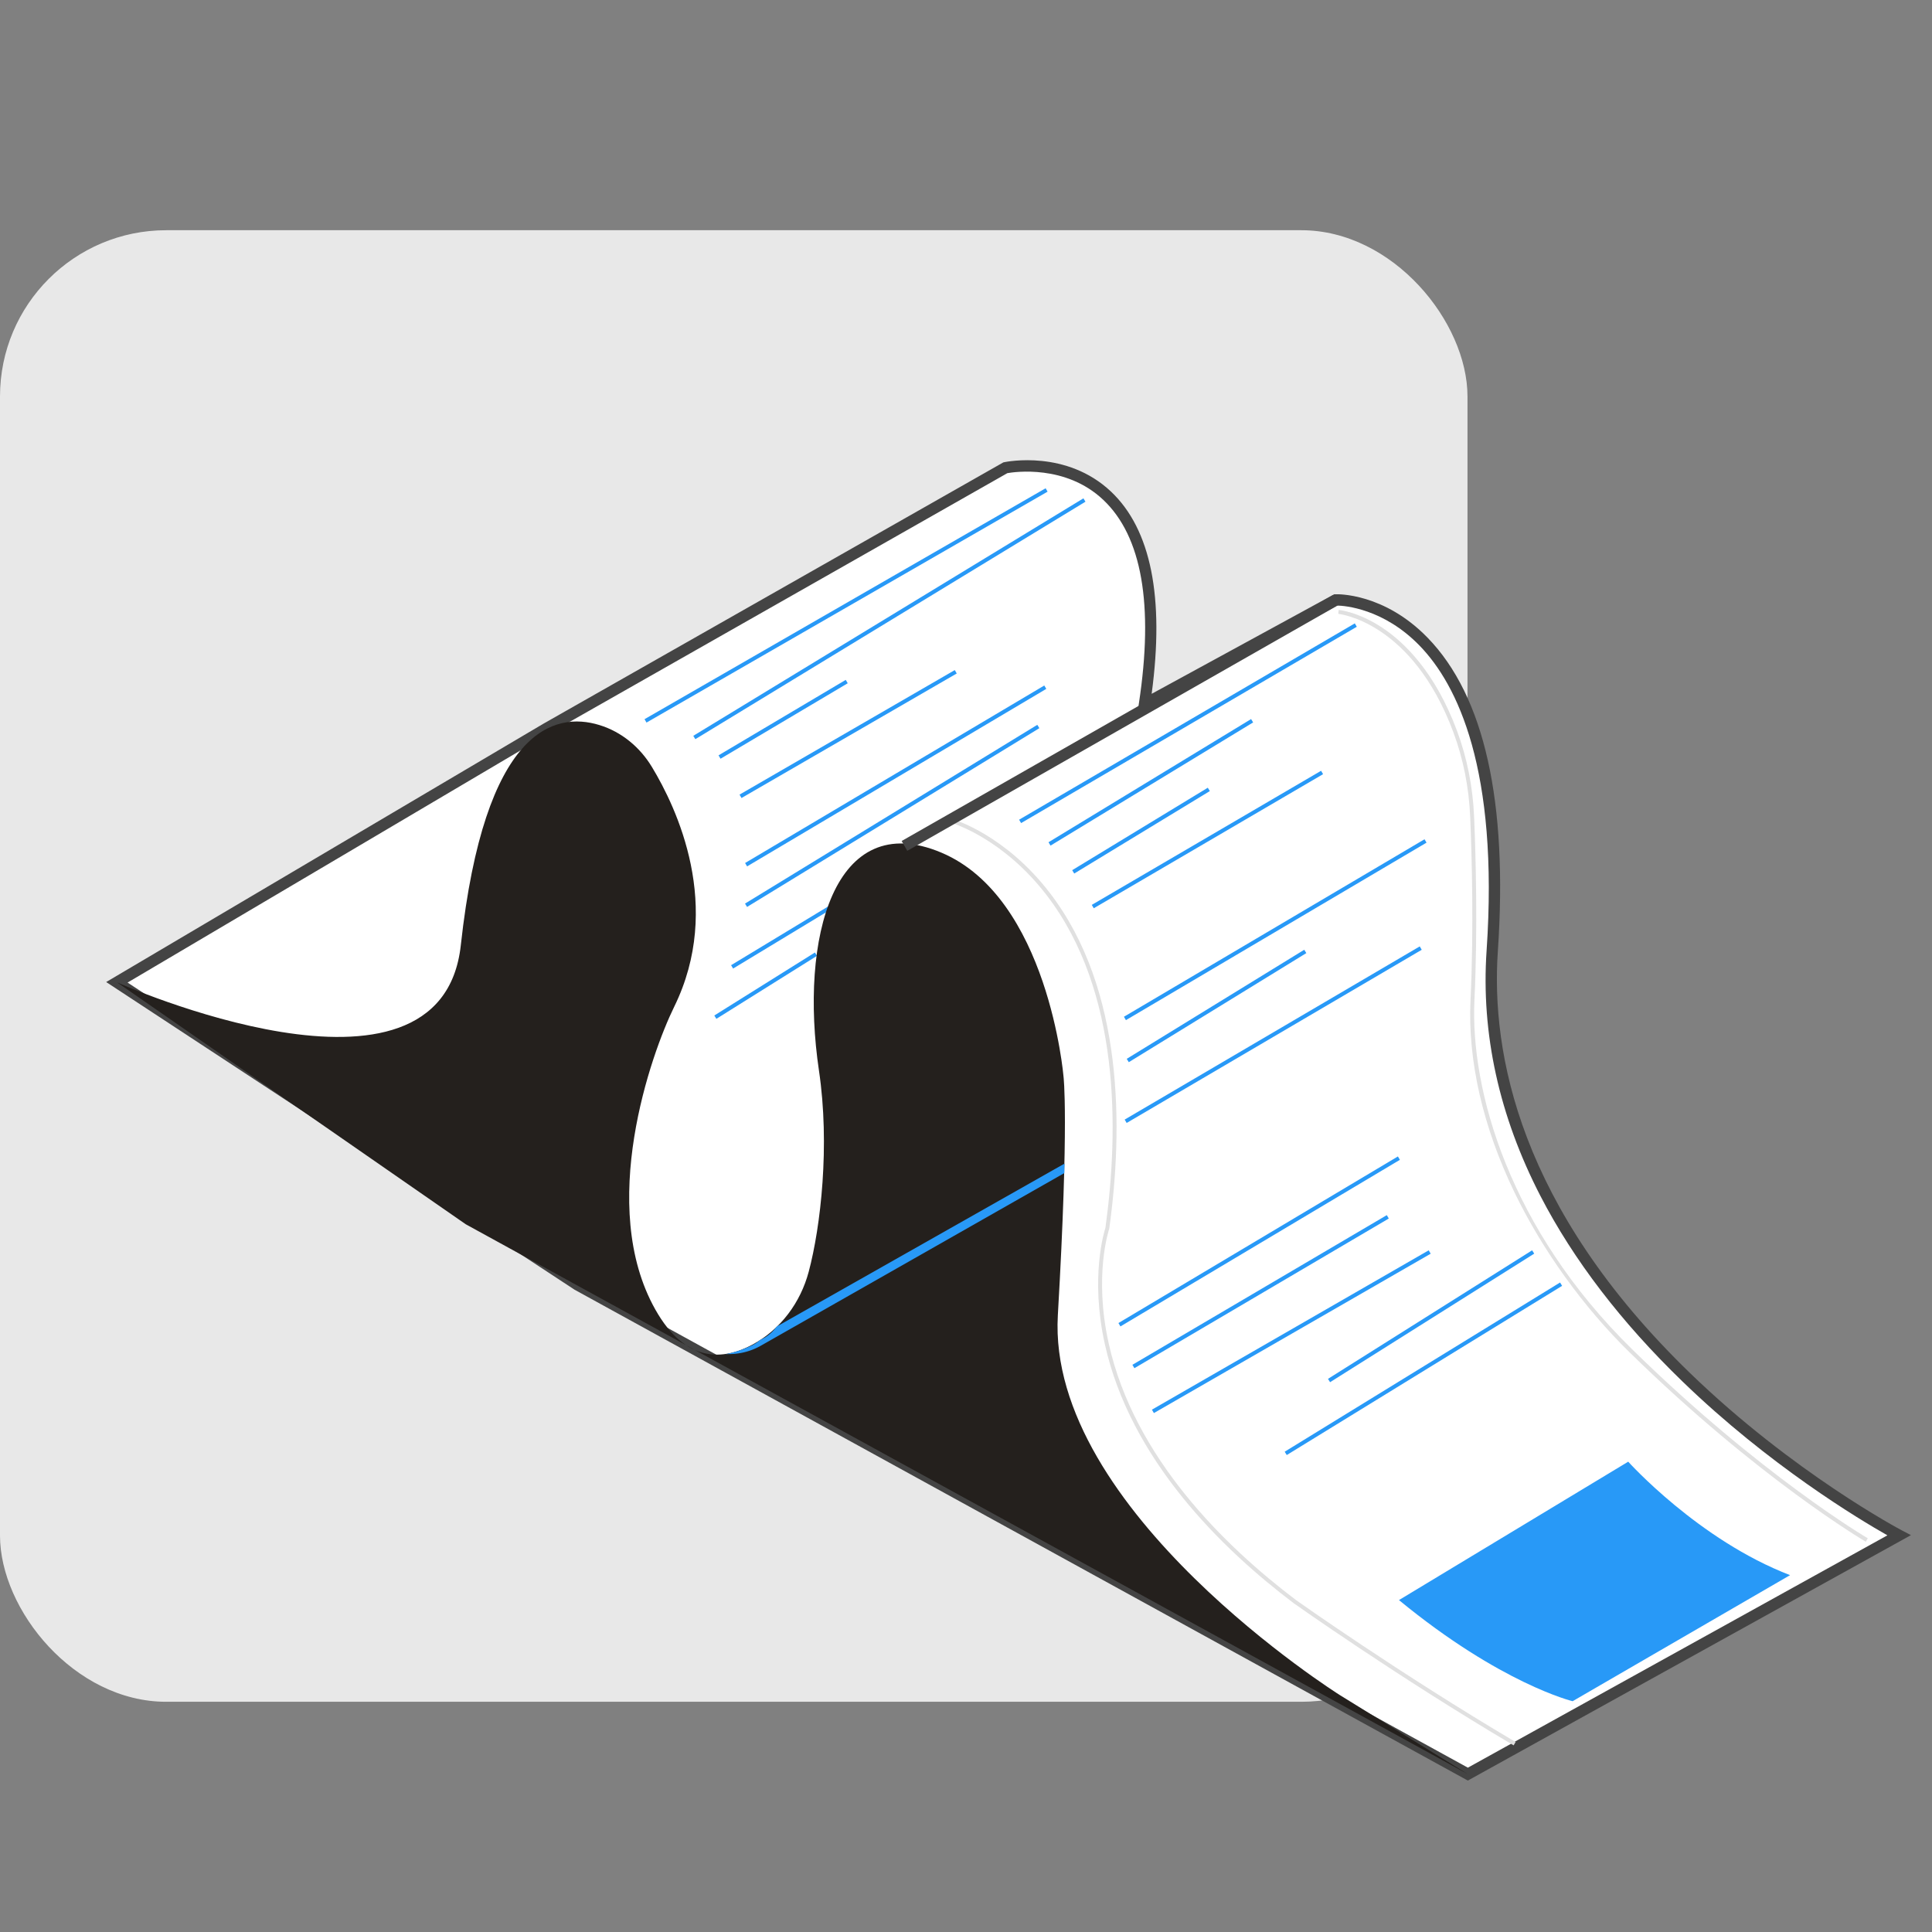 <svg xmlns="http://www.w3.org/2000/svg" id="Layer_1" viewBox="0 0 512 512"><rect x="0" y="0" width="512" height="512" fill="#808080" stroke="none"/><defs><style>.cls-1{fill:#e0e0e0}.cls-2{fill:#444}.cls-4{fill:#fff}.cls-5{fill:#2899f7}</style></defs><rect width="388.9" height="389.98" y="61.01" rx="44.06" ry="44.06" style="fill:#e8e8e8"/><path d="m144.79 193.07 121.65-69.12s47.92-10.14 36.86 62.67l50.69-27.65s47.92-1.84 41.47 93.08 107.82 154.82 107.82 154.82l-114.27 63.29-235.92-129.64-122.1-80.21 113.81-67.24Z" class="cls-4"/><path d="m389.01 471.88-.73-.4-235.97-129.67-.05-.03-124.12-81.53 115.9-68.48 121.85-69.23.23-.05c.67-.14 16.52-3.34 28.3 7.78 10.59 10 14.21 28.02 10.78 53.6l48.37-26.38h.35c.51-.04 12.88-.37 24.42 11.52 15.04 15.49 21.3 43.46 18.6 83.14-1.82 26.73 5.55 67.82 50.98 111.77 27.29 26.4 55.75 41.47 56.04 41.62l2.46 1.29-117.43 65.04ZM153.86 339.24 389 468.45l111.18-61.57c-7.49-4.25-31.3-18.52-54.27-40.74-16.24-15.7-28.91-32.24-37.66-49.16-10.97-21.22-15.78-43.1-14.29-65.03 3.28-48.23-7.81-70.55-17.68-80.77-9.59-9.93-19.95-10.66-21.91-10.7l-53 28.91.45-2.99c3.97-26.13.79-44.28-9.45-53.94-9.95-9.4-23.55-7.4-25.41-7.07l-121.42 68.99-111.73 66.01 120.04 78.85Z" class="cls-2"/><path d="M170.807 190.59 277.1 129.395l.519.9-106.293 61.196zM183.73 195l103.39-62.936.541.888-103.39 62.937zm6.686 5.175 33.714-20.001.53.894-33.713 20.002zm5.568 10.405 57.042-33 .52.9-57.041 33zm1.475 18.125 79.286-47.039.53.894-79.285 47.04zm-.022 10.755 77.461-47.376.543.888-77.461 47.375zm-3.692 16.325 26.308-15.92.539.89-26.308 15.92zm-4.446 13.333 26.665-16.694.551.881L189.85 270zm80.776-51.89 88.963-52.028.526.898-88.964 52.028zm7.787 5.977 53.694-32.646.54.888-53.694 32.647zm6.281 7.402 35.938-21.851.54.888-35.938 21.851zm5.192 9.197 60.77-35.54.525.897-60.77 35.54zm8.519 29.647 79.66-47.036.529.896-79.66 47.036zm.742 11.153 47.047-28.91.545.887-47.048 28.91zm-.546 16.098 78.196-45.895.526.896-78.196 45.896zm-1.652 53.918 74.059-44.148.533.893-74.06 44.149zm3.7 11.068 67.418-39.665.527.897-67.417 39.664zm5.174 11.889 73.352-42.23.52.901-73.353 42.23zm46.658-8.162 54.098-34.067.554.88-54.097 34.067zm-11.473 19.303 72.974-44.84.544.885-72.974 44.841zm91.033 2.642s18.66 20.78 42.9 30.07l-57.63 33.41s-18.98-4.57-46.02-26.8l60.76-36.68Z" class="cls-5"/><path d="M494.46 408.58c-.28-.16-28.56-16.82-62.69-50.28-12.22-11.98-23.02-27-30.41-42.29-8.39-17.36-12.42-34.99-11.66-50.98.9-18.94.34-38.46-.08-48.42-.33-7.91-1.84-15.51-4.48-22.6-10.93-29.33-30.29-31.31-30.48-31.33l.09-1.04c.21.02 5.14.48 11.51 4.67 5.84 3.85 14.03 11.71 19.85 27.33 2.68 7.19 4.21 14.9 4.55 22.92.42 9.97.98 29.53.08 48.51-1.13 23.8 9.24 60.59 41.76 92.47 34.03 33.37 62.2 49.96 62.48 50.12l-.53.9Z" class="cls-1"/><path d="M30.98 260.32s85.86 38.39 91.14-9.84c6.31-57.55 24.85-61.97 36.71-58.34 5.87 1.79 10.76 5.86 13.93 11.11 6.58 10.86 18.95 36.98 5.9 63.57-6.13 12.49-20.44 52.83-4.98 80.24 8.11 14.39 18.15 13.4 25.85 9.21 7.39-4.02 12.61-11.09 14.78-19.22 3.2-11.98 5.66-33.55 2.73-53.29-5.22-35.16 3.99-69.78 32.4-57.82s32.4 59.31 32.4 59.31 1.5 11.46-1.5 63.3c-2.99 51.84 74.76 100.68 74.76 100.68l33.89 20.93-265.56-145.72-92.44-64.13Z" style="fill:#24201d"/><path d="m282.06 310.88-80.4 45.73a17.1 17.1 0 0 1-8.11 2.23l-1.29.02s3.11-.45 7.19-2.4c.72-.38 1.37-.83 1.95-1.34l.07-.04c1.83-.79 3.29-2.03 4.36-3.53l76.27-43.18" class="cls-5"/><path d="M401.13 462.54c-30.9-18.26-57.98-37.46-58.25-37.65-19.11-14.43-43.3-38.06-50.09-68.7-3.94-17.76-.13-29.92.16-30.82 3.62-26.18 3.87-62.69-15.48-88.01-11.56-15.13-24.85-19.12-24.98-19.16l.29-1c.14.04 13.7 4.1 25.47 19.47 19.62 25.62 19.38 62.48 15.72 88.89l-.02.1c-.04.12-4.16 12.27-.13 30.38 6.75 30.3 30.74 53.71 49.67 68.02.26.18 27.31 19.36 58.16 37.59l-.53.9Z" class="cls-1"/><path d="m239.7 224.16 114.29-65.18" class="cls-4"/><path d="m238.949 222.872 114.297-65.168 1.486 2.606-114.297 65.168z" class="cls-2"/></svg>